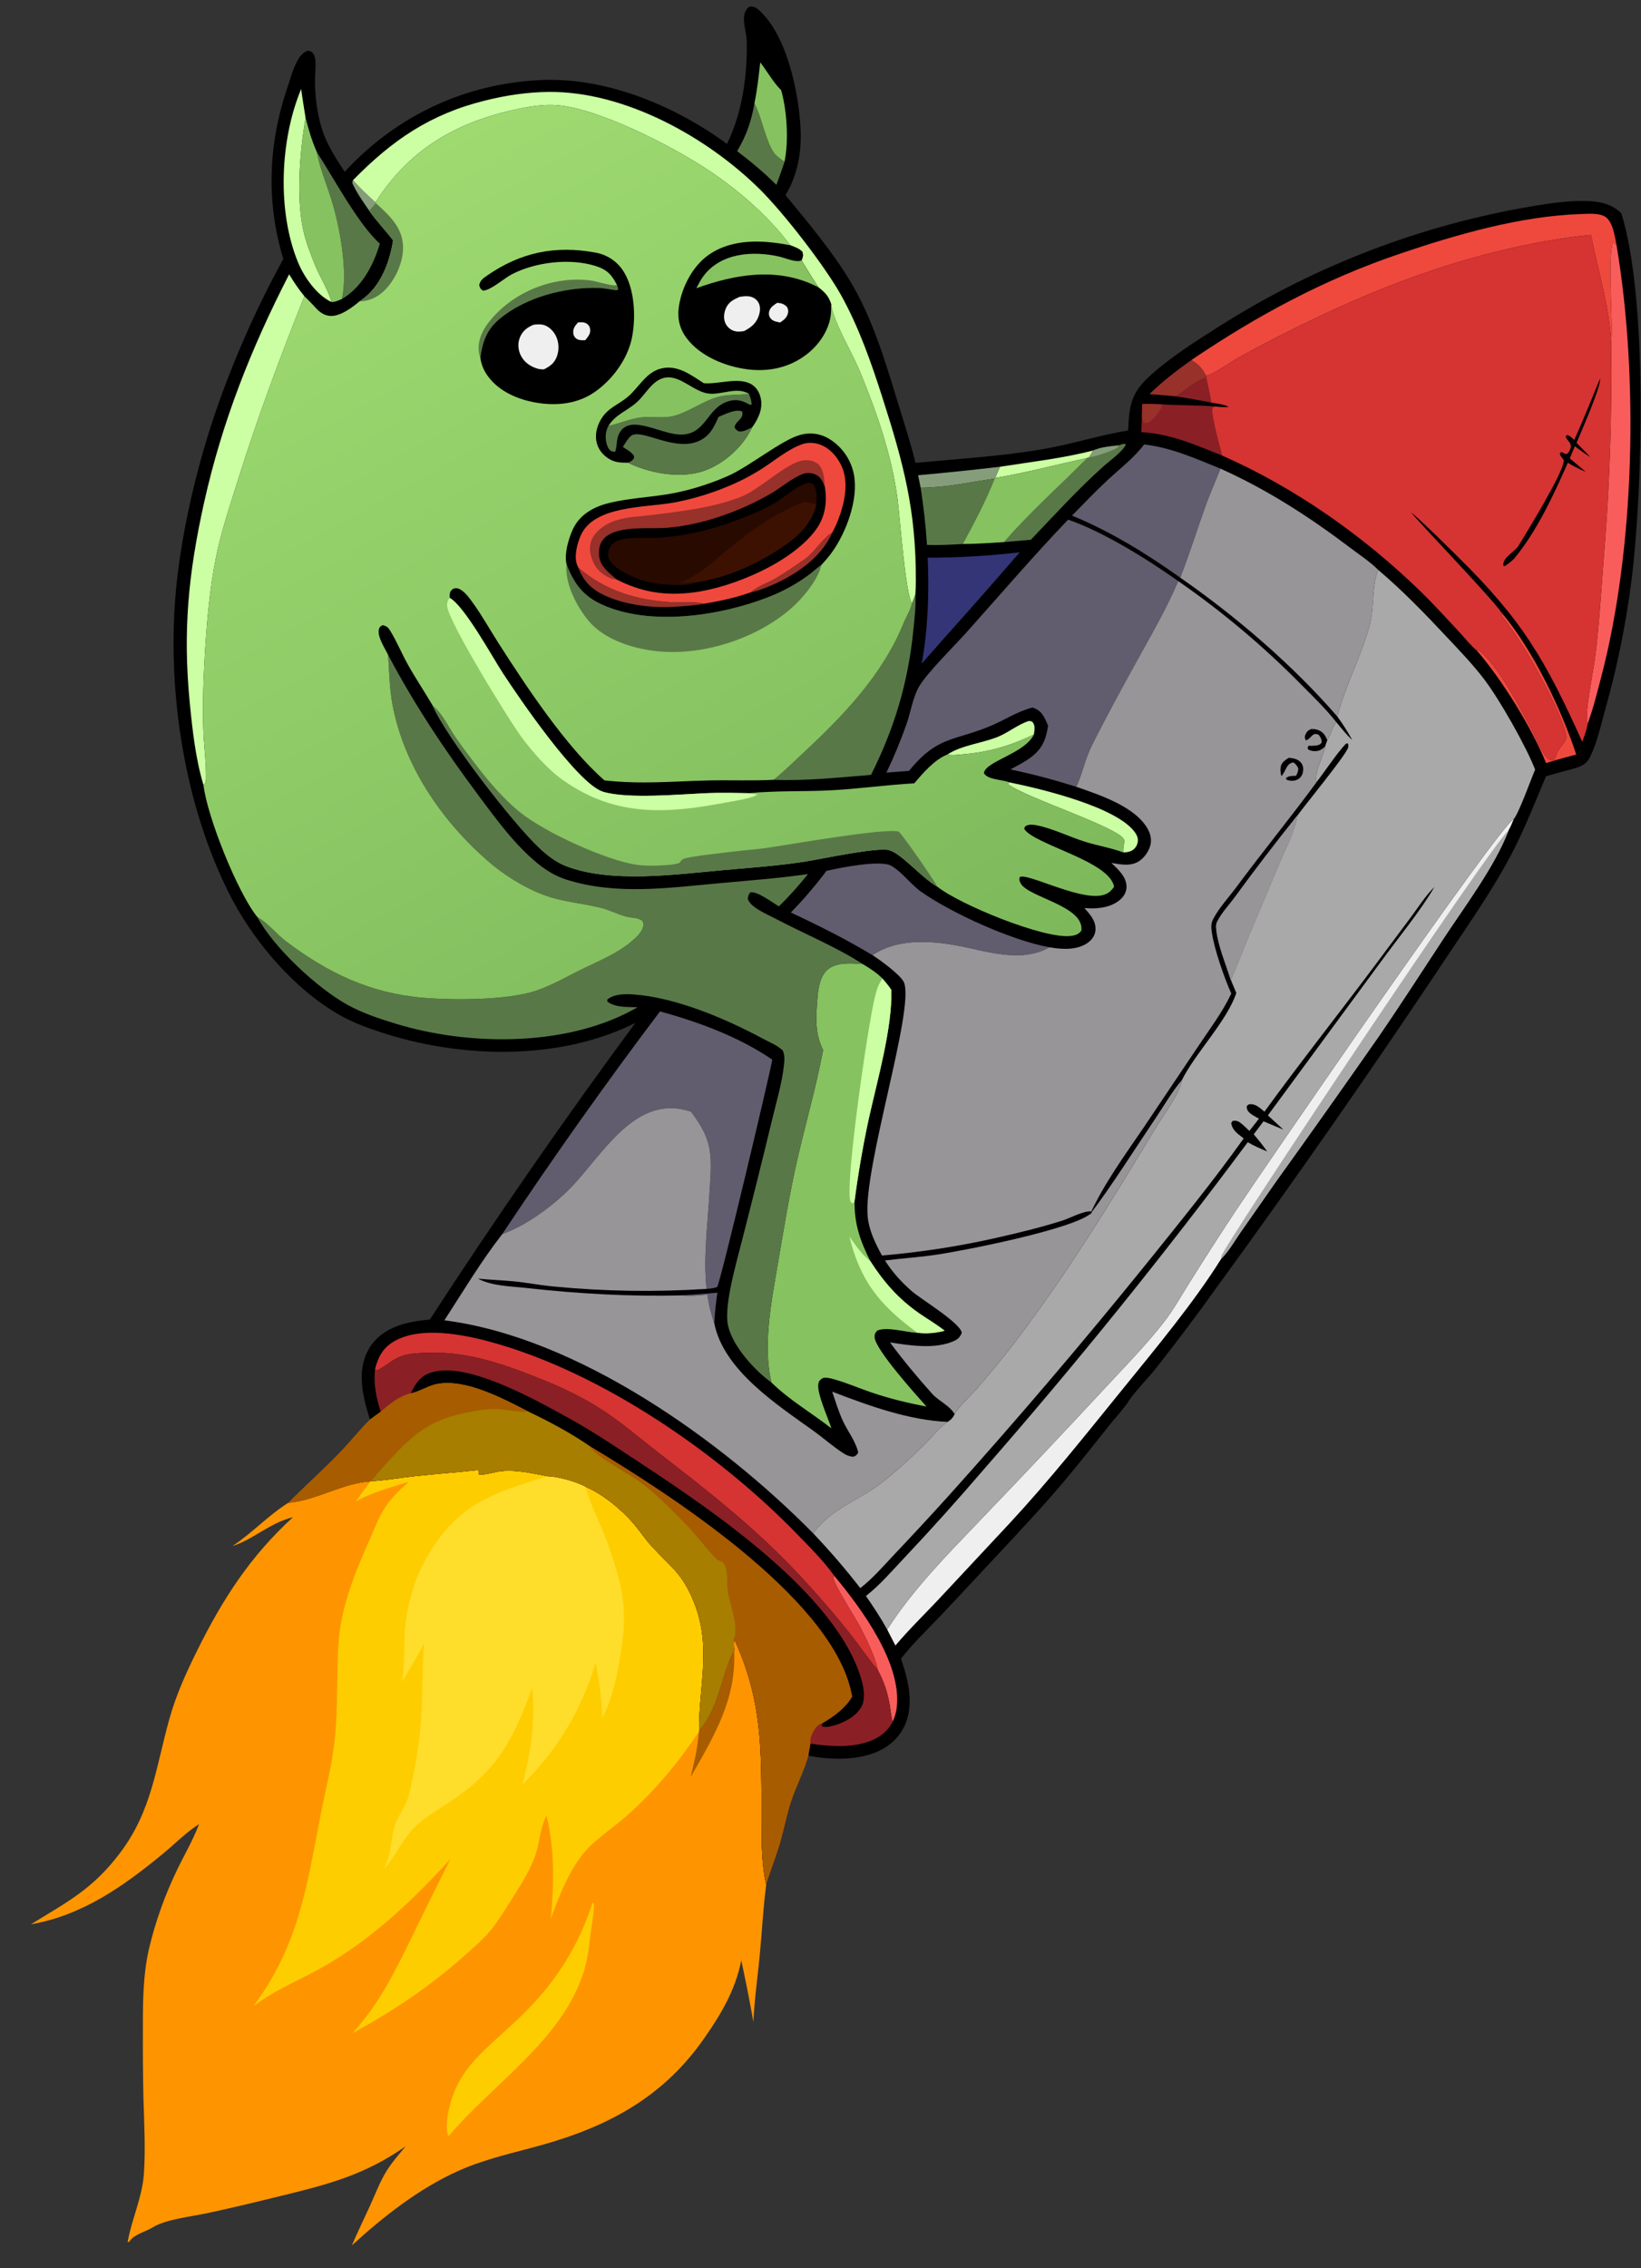 <svg width="317" height="438" viewBox="0 0 317 438" fill="none" xmlns="http://www.w3.org/2000/svg">
<rect x="0" y="0" width="317" height="438" fill="#333333" stroke="none"/>
<path d="M71.703 286.025C74.513 285.866 77.263 285.37 80.057 285.065C84.145 284.62 88.248 284.34 92.335 283.872C92.604 284.225 92.521 284.309 92.512 284.737C93.903 284.857 95.578 284.201 96.996 284.075C99.918 283.815 102.939 284.528 105.793 285.071L106.583 285.11C108.866 285.451 110.868 286.011 112.968 286.984L113.108 287.094C116.516 288.56 120.109 291.527 122.507 294.356C123.663 295.718 124.651 297.234 125.855 298.553C129.647 302.712 131.746 303.707 134.028 309.335C137.535 317.985 134.959 325.534 135.048 334.186C138.99 329.816 139.207 323.753 141.812 318.728C141.763 317.972 141.724 317.281 141.837 316.53C147.336 328.549 147.051 337.905 147.112 350.759C147.133 355.128 147.037 359.674 148.011 363.955C147.411 368.534 147.191 373.096 146.751 377.682C146.342 381.938 145.729 386.167 145.538 390.444C144.834 386.47 144.053 382.51 143.194 378.565C142.047 384.32 139.369 388.811 136.059 393.575C128.199 404.888 117.623 410.595 104.575 414.24C99.173 415.748 93.758 416.886 88.604 419.183C80.996 422.579 74.067 428.029 67.968 433.611C69.096 430.971 70.37 428.378 71.56 425.764C72.569 423.544 73.438 421.198 74.74 419.132C75.817 417.418 77.084 416.04 78.344 414.476C70.407 420.015 63.439 421.802 54.308 424.038C49.484 425.22 44.701 426.385 39.84 427.418C36.942 428.032 31.972 428.581 29.517 430.111C28.237 430.911 26.184 431.398 25.239 432.542C24.865 432.996 25.125 432.851 24.647 432.993C25.429 428.592 27.47 424.322 27.79 419.859C28.141 414.964 27.838 409.915 27.706 405.013C27.613 400.491 27.579 395.968 27.603 391.444C27.603 386.289 27.639 381.268 28.807 376.21C29.433 373.598 30.198 371.028 31.101 368.5C32.005 365.97 33.042 363.496 34.214 361.079C35.571 358.254 37.197 355.501 38.328 352.579L38.452 352.253C35.964 353.823 33.82 356.031 31.554 357.903C23.897 364.226 15.941 369.866 5.97 371.6C13.116 367.202 17.9 364.816 23.194 357.811C29.358 349.654 30.109 341.241 32.739 331.875C34.036 327.254 35.918 323.124 38.036 318.842C42.983 308.836 48.302 300.579 56.601 292.971C51.955 294.16 49.046 297.233 44.9 298.557C48.709 296.051 51.823 292.626 55.704 290.193C61.121 289.727 66.022 286.429 71.552 286.057L71.703 286.025Z" fill="#FE9500"/>
<path d="M135.048 334.186C138.99 329.816 139.206 323.753 141.812 318.729C142.301 328.112 137.906 335.304 133.411 343.182C134.099 340.27 134.805 337.438 134.99 334.441L135.048 334.186Z" fill="#A75C00"/>
<path d="M114.471 367.409L114.725 367.65C114.776 369.528 114.301 371.537 114.086 373.42C113.786 376.037 113.477 378.597 112.648 381.116C108.372 394.097 95.226 402.387 86.71 412.449L86.498 412.263C86.098 410.822 86.407 408.699 86.729 407.266C88.245 400.486 92.212 397.046 97.152 392.582C99.903 390.096 102.562 387.568 104.953 384.728C105.485 384.092 106.002 383.444 106.503 382.785C107.003 382.123 107.487 381.451 107.955 380.769C108.423 380.084 108.874 379.388 109.308 378.68C109.742 377.975 110.159 377.26 110.558 376.534C110.957 375.806 111.338 375.071 111.701 374.327C112.065 373.582 112.41 372.829 112.737 372.068C113.063 371.304 113.371 370.535 113.661 369.759C113.95 368.983 114.22 368.2 114.471 367.409Z" fill="#FECD00"/>
<path d="M71.703 286.025C74.513 285.867 77.263 285.37 80.056 285.065C84.145 284.62 88.248 284.34 92.335 283.872C92.604 284.226 92.521 284.309 92.512 284.737C93.903 284.857 95.578 284.201 96.996 284.075C99.918 283.815 102.939 284.528 105.793 285.071L106.583 285.11C108.866 285.451 110.868 286.011 112.968 286.984L113.108 287.094C116.516 288.56 120.109 291.527 122.507 294.356C123.662 295.718 124.651 297.234 125.855 298.553C129.647 302.712 131.746 303.707 134.028 309.335C137.535 317.985 134.959 325.534 135.048 334.186L134.99 334.441C130.998 340.405 126.411 345.931 121.008 350.695C118.284 353.097 114.704 355.34 112.483 358.175C109.762 361.648 107.895 366.374 106.409 370.492C107.043 363.873 107.154 357.076 105.568 350.59C105.534 350.664 105.499 350.737 105.465 350.811L105.302 351.183C104.384 353.24 104.258 355.367 103.65 357.507C102.835 360.38 100.832 363.656 99.227 366.156C97.788 368.396 96.371 370.836 94.662 372.883C93.276 374.544 91.558 376.004 89.946 377.449C83.065 383.611 76.155 388.183 68.09 392.645C73.569 386.56 76.514 380.276 80.06 373.023C82.34 368.33 84.656 363.656 87.007 358.998C79.841 366.843 72.089 374.221 62.837 379.575C58.181 382.269 53.298 384.119 48.963 387.407C57.775 375.52 59.256 364.222 61.975 350.265C62.948 345.272 64.256 340.386 64.728 335.301C65.276 329.39 65.029 323.513 65.369 317.614C65.789 310.316 68.665 303.507 71.575 296.925C72.437 294.977 73.217 292.874 74.395 291.092C75.658 289.181 77.247 287.661 78.956 286.153C75.421 287.23 71.966 288.168 68.704 289.94L71.552 286.058L71.703 286.025Z" fill="#FECD00"/>
<path d="M105.793 285.071L106.583 285.11C108.866 285.451 110.868 286.011 112.967 286.984L113.107 287.094C114.198 291.051 116.147 294.5 117.497 298.333C120.714 307.474 121.288 311.436 119.634 320.904C118.947 324.84 118.132 328.147 116.386 331.768C116.238 328.11 115.759 324.669 115.052 321.079C114.891 321.635 114.72 322.188 114.54 322.738C114.361 323.289 114.172 323.836 113.975 324.38C113.778 324.924 113.572 325.465 113.357 326.003C113.142 326.54 112.919 327.074 112.687 327.605C112.455 328.135 112.215 328.661 111.966 329.184C111.717 329.707 111.46 330.225 111.194 330.739C110.928 331.254 110.655 331.763 110.373 332.269C110.09 332.774 109.8 333.275 109.502 333.771C109.204 334.267 108.897 334.758 108.583 335.244C108.269 335.731 107.947 336.212 107.618 336.687C107.288 337.163 106.951 337.634 106.606 338.099C106.261 338.564 105.909 339.023 105.549 339.476C105.189 339.929 104.822 340.377 104.448 340.819C104.074 341.261 103.693 341.696 103.305 342.125C102.916 342.555 102.521 342.978 102.119 343.394C101.718 343.811 101.309 344.221 100.894 344.625C102.497 338.784 103.467 332.082 102.794 326.033C99.183 335.587 96.567 341.218 87.981 347.214C85.44 348.989 82.644 350.502 80.36 352.613C77.766 355.01 76.572 358.3 74.261 360.803C74.422 360.395 74.57 359.983 74.725 359.573C75.588 357.298 75.559 354.916 76.235 352.623C76.829 350.607 78.369 348.931 78.903 346.872C80.262 341.628 81.174 335.75 81.441 330.325C81.654 326.001 81.566 321.746 81.921 317.406C80.57 319.909 79.115 322.348 77.664 324.794C78.128 321.903 78.027 318.939 78.149 316.019C78.352 311.184 79.608 306.06 81.885 301.779C87.782 290.693 94.593 288.472 105.793 285.071Z" fill="#FEDD2B"/>
<path d="M140.434 27.79C143.378 21.841 144.382 14.58 144.253 7.972C144.224 6.505 143.541 4.458 143.744 3.101C143.86 2.324 144.146 1.708 144.807 1.263C145.564 1.231 145.946 1.377 146.523 1.88C152.058 6.705 154.382 18.169 154.663 25.188C154.838 29.533 154.032 33.92 151.741 37.675C156.136 43.038 160.784 48.525 164.351 54.489C168.638 61.661 171.072 70.012 173.507 77.95C174.669 81.739 175.926 85.534 176.845 89.39C185.063 88.603 193.509 88.113 201.639 86.704C207.128 85.754 212.418 84.025 217.918 83.129C218.162 78.359 218.414 75.979 222.081 72.636C225.963 69.099 230.571 66.154 235 63.356C236.119 62.639 237.245 61.937 238.38 61.249C239.516 60.56 240.66 59.886 241.811 59.225C242.963 58.564 244.123 57.917 245.29 57.285C246.458 56.653 247.633 56.035 248.816 55.431C249.998 54.827 251.188 54.238 252.385 53.663C253.582 53.088 254.786 52.528 255.996 51.982C257.207 51.437 258.424 50.907 259.648 50.391C260.871 49.875 262.101 49.374 263.337 48.888C264.573 48.403 265.814 47.932 267.061 47.477C268.309 47.021 269.561 46.581 270.819 46.156C272.077 45.731 273.341 45.321 274.609 44.926C275.875 44.533 277.148 44.154 278.427 43.791C279.703 43.427 280.985 43.08 282.271 42.748C283.557 42.416 284.846 42.1 286.137 41.799C287.431 41.499 288.728 41.214 290.029 40.945C291.33 40.676 292.634 40.423 293.94 40.186C298.153 39.452 302.639 38.641 306.92 38.831C309.264 38.934 311.503 39.49 313.207 41.202C318.334 57.546 317.339 94.93 315.153 112.148C314.614 116.374 313.919 120.574 313.069 124.748C312.216 128.922 311.21 133.059 310.052 137.158C309.222 140.117 308.492 143.537 307.105 146.285C306.487 147.515 305.482 147.982 304.195 148.364C302.357 148.912 300.471 149.32 298.643 149.91C296.441 155.133 294.373 160.466 291.702 165.471C287.612 173.14 282.374 180.342 277.604 187.615C263.827 208.224 249.642 228.549 235.048 248.588C231.272 253.87 227.374 259.061 223.354 264.159C221.963 265.923 218.637 269.352 217.716 271.062C216.827 272.153 215.967 273.319 215.005 274.343C211.331 278.963 207.681 283.632 203.81 288.089C199.019 293.606 193.954 298.9 188.971 304.245C186.368 307.052 183.75 309.844 181.115 312.622C178.707 315.129 176.188 317.549 174.049 320.299C175.488 324.547 176.732 329.441 174.536 333.683C173.194 336.276 170.767 337.96 168.017 338.795C164.293 339.925 159.955 339.773 156.168 339.048C155.32 342.062 153.884 344.783 152.885 347.724C151.968 350.425 151.476 353.275 150.669 356.011C149.879 358.689 148.801 361.284 148.012 363.956C147.038 359.674 147.133 355.128 147.113 350.759C147.051 337.905 147.337 328.55 141.838 316.53C141.725 317.281 141.764 317.973 141.812 318.729C139.207 323.753 138.991 329.816 135.049 334.186C134.959 325.535 137.536 317.985 134.028 309.335C131.747 303.708 129.647 302.713 125.855 298.554C124.652 297.234 123.663 295.719 122.507 294.356C120.11 291.528 116.516 288.56 113.108 287.095L112.968 286.984C110.869 286.011 108.867 285.451 106.584 285.111L105.793 285.071C102.94 284.529 99.918 283.815 96.997 284.075C95.579 284.201 93.903 284.858 92.512 284.737C92.521 284.31 92.604 284.226 92.335 283.872C88.249 284.341 84.145 284.62 80.057 285.066C77.263 285.37 74.513 285.867 71.703 286.025L71.553 286.058C66.022 286.429 61.121 289.727 55.704 290.194C58.947 286.963 62.363 283.893 65.551 280.61C67.588 278.512 69.394 276.197 71.469 274.141C70.117 269.823 68.829 264.928 71.151 260.672C72.606 258.004 75.203 256.442 78.061 255.646C79.659 255.2 81.381 254.957 83.033 254.81C95.7 235.328 108.931 216.236 122.727 197.536C107.939 204.935 88.814 204.405 73.38 199.279C70.731 198.4 68.098 197.418 65.662 196.041C56.672 190.957 48.698 181.452 44.166 172.366C35.702 155.397 32.375 134.149 33.873 115.335C34.771 104.067 37.73 91.218 41.319 80.5C43.103 75.232 45.115 70.052 47.354 64.96C49.594 59.869 52.052 54.886 54.73 50.01C51.408 39.11 51.819 27.932 55.432 17.172C56.029 15.393 56.567 13.331 57.466 11.697C57.919 10.873 58.548 10.091 59.46 9.785C59.988 9.867 60.166 9.897 60.507 10.367C60.806 10.778 60.891 11.283 60.927 11.777C61.022 13.097 60.852 14.441 60.852 15.764C60.852 18.652 61.26 21.723 62.064 24.499C62.989 27.693 64.776 30.418 66.579 33.174C76.61 22.313 89.875 16.085 104.664 15.452C117.163 14.917 130.46 20.457 140.434 27.79Z" fill="black"/>
<path d="M131.736 250.141C134.021 249.999 136.303 249.827 138.583 249.624C138.294 251.616 138.07 253.564 137.988 255.577C137.373 253.703 136.881 251.973 136.682 250.005C135.06 250.122 133.352 250.37 131.736 250.141Z" fill="#615D6E"/>
<path d="M68.189 34.789C69.514 36.299 71.041 37.744 72.541 39.082L72.611 39.231C72.19 39.718 71.779 40.236 71.332 40.698C70.266 39.149 69.088 37.501 68.27 35.813C68.029 35.316 68.003 35.281 68.189 34.789Z" fill="#859D7A"/>
<path d="M227.201 76.54C228.66 75.6 231.378 73.291 233.02 72.956C233.345 74.536 233.751 76.139 233.974 77.734C231.724 77.296 229.466 76.898 227.201 76.54Z" fill="#8A2025"/>
<path d="M193.178 90.135C199.285 89.167 205.174 88.533 211.192 86.984C210.923 87.433 210.666 87.895 210.367 88.326L210.073 88.42C204.166 89.713 198.195 91.293 192.241 92.301C192.529 91.571 192.864 90.855 193.178 90.135Z" fill="#CCFEA3"/>
<path d="M285.303 125.645L285.622 125.518C289.424 128.452 293.664 136.758 296.001 141.119C296.814 142.631 297.852 145.596 299.198 146.591C299.593 146.883 299.603 146.864 300.107 146.775C300.358 146.508 300.467 146.335 300.566 145.979C300.987 144.449 302.137 143.873 302.596 142.503C302.336 139.03 296.662 128.792 294.622 125.474C293.193 123.179 291.657 120.958 290.016 118.811L290.125 118.387C296.139 125.481 301.593 136.915 304.494 145.703C302.552 146.238 300.58 146.729 298.664 147.359C295.821 140.382 290.196 131.323 285.303 125.645Z" fill="#EF493D"/>
<path d="M183 145.702C185.785 143.902 189.521 143.553 192.613 142.347C194.755 141.511 196.581 139.911 198.748 139.223C199.036 139.267 199.278 139.223 199.478 139.462C200.034 140.123 199.834 141.073 199.717 141.85C195.296 143.976 191.078 145.225 186.185 145.647C185.187 145.733 183.979 145.935 183 145.702Z" fill="#CCFEA3"/>
<path d="M222.055 76.095C224.595 73.626 227.273 71.564 230.153 69.523C231.548 70.373 232.236 71.098 232.99 72.544L233.019 72.956C231.377 73.291 228.66 75.6 227.201 76.54L222.055 76.095Z" fill="#97312A"/>
<path d="M177.35 91.772C182.634 91.299 187.91 90.753 193.179 90.135C192.864 90.855 192.53 91.571 192.241 92.301L192.141 92.418C187.314 93.12 182.762 94.165 177.851 94.195L177.35 91.772Z" fill="#859D7A"/>
<path d="M169.614 322.55C168.977 319.763 167.561 316.929 166.276 314.39C165.41 312.68 160.868 305.667 160.93 304.521L161.054 304.518L161.106 304.23C166.372 310.575 174.192 321.107 173.234 329.671C173.121 330.679 172.855 331.557 172.447 332.481C172.145 331.492 172.065 330.387 171.894 329.366C171.465 326.823 170.801 324.843 169.614 322.55Z" fill="#F85D5C"/>
<path d="M145.738 19.94C147.183 22.738 147.903 27.261 149.507 29.496C149.974 30.146 150.877 30.8 151.551 31.237C151.07 32.739 150.514 34.22 149.984 35.706C147.605 33.328 145.07 31.217 142.397 29.183C144.161 26.274 145.186 23.286 145.738 19.94Z" fill="#597848"/>
<path d="M217.028 164.626C216.845 163.706 217.22 163.131 217.157 162.281C216.988 160.038 197.712 153.942 194.649 151.367L195.023 151.086C200.921 152.289 215.955 155.828 219.337 160.864C219.684 161.382 219.894 161.972 219.785 162.604C219.657 163.346 219.233 163.96 218.557 164.3C218.09 164.535 217.54 164.58 217.028 164.626Z" fill="#CCFEA3"/>
<path d="M146.86 12.047C148.164 13.713 149.415 15.975 150.903 17.416C152.034 21.423 152.384 27.171 151.551 31.237C150.877 30.8 149.974 30.146 149.507 29.496C147.903 27.261 147.183 22.738 145.738 19.939C146.282 17.338 146.56 14.685 146.86 12.047Z" fill="#86C260"/>
<path d="M216.135 86.004C216.626 85.821 216.953 85.64 217.481 85.767C217.24 86.914 214.173 89.143 213.235 89.983C208.283 94.413 203.72 99.428 199.13 104.235L193.973 104.679C198.921 98.948 204.738 93.8 210.074 88.42L210.367 88.326C210.666 87.895 210.923 87.433 211.193 86.984C212.669 86.333 214.541 86.176 216.135 86.004Z" fill="#597848"/>
<path d="M211.192 86.984C212.668 86.333 214.541 86.176 216.135 86.004C215.896 86.598 215.504 86.653 214.927 86.9C213.506 87.509 211.891 88.054 210.367 88.326C210.665 87.895 210.923 87.433 211.192 86.984Z" fill="#859D7A"/>
<path d="M220.633 78.028C221.879 77.977 223.119 78.036 224.364 78.085C227.831 78.3 231.336 78.231 234.79 78.486L234.208 78.719C233.9 80.34 235.639 86.123 236.078 87.968C230.956 85.934 226.051 83.733 220.471 83.454L220.59 80.531L220.633 78.028Z" fill="#8A2025"/>
<path d="M220.633 78.028C221.879 77.977 223.119 78.036 224.364 78.085L224.467 78.581C223.691 79.731 222.97 80.965 221.724 81.652L221.092 81.69C220.639 81.265 220.71 81.118 220.59 80.531L220.633 78.028Z" fill="#97312A"/>
<path d="M61.208 29.366C64.389 34.261 69.245 43.377 73.376 47.044C72.173 51.174 69.91 55.487 66.057 57.737C67.22 52.405 65.68 43.985 64.088 38.763C63.16 35.719 61.882 32.764 61.259 29.633L61.208 29.366Z" fill="#597848"/>
<path d="M63.999 58.314C61.154 56.943 58.761 53.543 57.583 50.693C53.507 40.832 54.075 26.98 58.18 17.182C58.416 19.04 58.743 20.894 59.026 22.746C57.938 29.208 57.213 37.871 58.552 44.258C59.069 46.724 60.019 49.106 60.963 51.436C61.575 52.944 63.896 57.006 63.999 58.314Z" fill="#CCFEA3"/>
<path d="M177.851 94.195C182.762 94.165 187.314 93.12 192.141 92.418C190.361 96.858 188.25 100.862 185.972 105.05C183.662 105.191 181.388 105.308 179.071 105.229C178.828 101.533 178.421 97.855 177.851 94.195Z" fill="#597848"/>
<path d="M63.998 58.314C63.895 57.006 61.574 52.944 60.962 51.437C60.018 49.106 59.068 46.724 58.551 44.258C57.212 37.871 57.938 29.208 59.025 22.746C59.617 25.02 60.245 27.218 61.207 29.366L61.258 29.633C61.881 32.764 63.159 35.719 64.087 38.763C65.68 43.985 67.22 52.405 66.056 57.737C65.403 57.997 64.713 58.376 63.998 58.314Z" fill="#86C260"/>
<path d="M192.241 92.301C198.194 91.293 204.166 89.713 210.073 88.42C204.738 93.8 198.92 98.948 193.972 104.679C191.307 104.846 188.643 105.046 185.972 105.05C188.25 100.862 190.361 96.858 192.141 92.418L192.241 92.301Z" fill="#86C260"/>
<path d="M179.198 107.693C185.153 107.694 191.087 107.345 197.001 106.647C193.571 110.608 190.119 114.549 186.644 118.47C183.762 121.679 180.898 124.904 178.054 128.145C179.253 121.514 179.524 114.423 179.198 107.693Z" fill="#333577"/>
<path d="M311.23 66.355C311.702 61.907 310.419 50.001 311.617 46.559C311.728 46.874 311.64 46.706 311.982 47.066C312.081 47.168 312.18 47.268 312.279 47.37C316.554 72.783 315.838 105.941 309.283 130.864C308.506 133.817 307.76 136.874 306.703 139.74C305.953 138.511 307.843 129.22 308.101 127.192C308.883 121.111 309.258 114.935 309.722 108.822C310.922 94.691 311.425 80.535 311.23 66.355Z" fill="#F85D5C"/>
<path d="M176.166 116.51L176.824 114.769C176.961 117.114 176.648 119.543 176.414 121.877C175.415 131.837 172.748 140.731 168.258 149.638C162.136 150.126 155.609 150.836 149.471 150.587C151.535 148.907 153.453 147.014 155.399 145.199C163.15 137.97 170.564 130.189 174.606 120.216C175.089 119.026 175.921 117.762 176.166 116.51Z" fill="#597848"/>
<path d="M221.022 85.826C226.201 86.418 230.979 88.555 235.765 90.497C234.847 92.838 233.808 95.148 232.955 97.51C231.266 102.185 229.811 106.915 227.994 111.549C221.575 106.966 214.399 102.553 207.086 99.57C209.34 97.268 211.578 94.92 213.938 92.728C216.332 90.503 219.041 88.438 221.022 85.826Z" fill="#615D6E"/>
<path d="M159.658 168.17C162.134 167.603 170.084 165.983 172.177 167.193C174.303 168.421 175.96 170.828 178.025 172.266C184.07 176.477 195.622 181.663 202.741 182.927C197.114 186.085 190.517 183.615 184.687 182.556C179.46 181.606 173.134 181.282 168.555 184.457C163.484 181.393 158.132 178.723 152.767 176.212C155.259 173.663 157.51 171.017 159.658 168.17Z" fill="#615D6E"/>
<path d="M39.314 151.625C37.801 146.638 37.185 141.085 36.674 135.913C35.295 121.942 36.369 110.838 39.394 97.185C42.862 81.528 48.528 67.215 55.859 52.968C56.76 54.477 57.682 55.847 58.804 57.203C54.108 68.978 49.729 80.712 45.934 92.81C44.417 97.646 42.765 102.544 41.754 107.511C40.474 113.792 39.913 120.467 39.547 126.86C39.272 131.654 39.111 136.518 39.298 141.318C39.416 144.33 39.877 147.47 39.789 150.47C39.771 151.113 39.727 151.165 39.314 151.625Z" fill="#CCFEA3"/>
<path d="M230.152 69.523C242.82 60.941 255.812 53.945 270.324 49.028C281.304 45.307 293.645 41.727 305.306 41.34C306.678 41.295 308.744 41.094 309.972 41.785C311.586 42.692 311.951 45.73 312.278 47.37C312.179 47.269 312.08 47.168 311.981 47.066C311.639 46.706 311.727 46.874 311.616 46.559C310.419 50.001 311.701 61.907 311.229 66.355C310.922 59.148 308.695 52.354 307.335 45.338C288.989 47.315 271.618 53.161 254.991 61.023C249.675 63.537 244.368 66.224 239.229 69.078C237.849 69.845 234.294 72.379 232.99 72.545C232.235 71.098 231.547 70.373 230.152 69.523Z" fill="#EF493D"/>
<path d="M72.448 264.359C73.032 262.102 73.924 260.353 75.997 259.103C81.15 255.993 89.571 257.705 94.978 259.192C116.145 265.01 138.826 280.623 153.981 296.248C156.434 298.777 159.043 301.363 161.106 304.229L161.054 304.518L160.93 304.521C160.868 305.667 165.41 312.68 166.276 314.39C167.561 316.929 168.978 319.763 169.614 322.549C167.749 320.389 166.146 317.97 164.381 315.721C161.414 311.941 158.17 308.224 154.912 304.69C146.386 295.44 137.039 288.138 127.149 280.496C123.539 277.707 120.009 274.629 116.173 272.166C112.836 270.024 109.097 268.173 105.422 266.685C97.915 263.644 90.609 260.903 82.418 261.242C80.805 261.308 79.185 261.342 77.637 261.86C75.747 262.492 74.501 263.926 72.777 264.657L72.448 264.359Z" fill="#D53433"/>
<path d="M68.189 34.789C75.809 27.044 83.064 22.048 93.74 19.406C97.775 18.407 101.829 17.791 105.994 17.751C120.676 17.611 136.63 26.47 146.836 36.614C151.484 41.233 159.379 51.427 162.487 57.02C165.896 63.158 168.255 69.892 170.393 76.555C174.525 89.439 176.972 98.462 176.92 112.168C176.922 113.036 176.89 113.903 176.824 114.769L176.167 116.51C174.904 114.748 173.813 99.658 173.39 96.439C172.265 87.899 169.311 79.441 166.01 71.509C164.581 68.076 160.876 61.938 160.55 58.683C160 57.107 159.341 56.456 158.049 55.45C156.95 53.753 155.881 52.038 154.84 50.305C155.089 49.593 155.203 49.426 155.029 48.67C154.42 47.965 153.495 47.704 152.652 47.357C148.206 41.436 142.029 36.169 135.828 32.203C129.006 27.84 115.758 21.079 107.814 20.33C104.986 20.063 101.936 20.622 99.186 21.236C87.767 23.789 78.947 29.023 72.541 39.082C71.042 37.744 69.514 36.299 68.189 34.789Z" fill="#CCFEA3"/>
<path d="M171.384 314.673C176.456 306.767 183.032 300.189 189.487 293.418C197.442 285.133 205.33 276.785 213.15 268.372C217.032 264.168 221.175 259.978 224.707 255.478C226.634 253.023 228.213 250.173 229.875 247.531C232.664 243.084 235.502 238.669 238.389 234.286C244.711 224.772 289.498 159.617 292.431 158.152C292.113 158.902 291.81 159.658 291.409 160.369C288.763 167.318 282.993 174.946 278.852 181.243C274.655 187.624 270.53 194.047 266.2 200.341C259.682 209.681 253.098 218.976 246.45 228.225L239.692 237.898C238.54 239.555 237.347 241.657 235.919 243.061C230.75 251.385 223.05 260.633 216.795 268.34C209.7 277.083 202.737 285.85 195.075 294.112L181.12 309.054C178.389 311.95 175.538 314.718 172.97 317.765L171.384 314.673Z" fill="#EFEFEF"/>
<path d="M235.92 243.06C235.914 242.92 235.892 242.779 235.903 242.639C236.019 241.162 287.812 163.408 291.409 160.369C288.763 167.318 282.993 174.946 278.852 181.243C274.656 187.624 270.53 194.047 266.2 200.341C259.682 209.681 253.099 218.976 246.451 228.225L239.693 237.898C238.54 239.555 237.348 241.657 235.92 243.06Z" fill="#AAA9A9"/>
<path d="M127.497 195.305C135.02 197.383 142.708 200.204 149.185 204.626C148.707 207.513 139.167 247.643 138.549 248.511C137.851 248.786 137.235 248.841 136.49 248.895C135.847 242.904 136.708 236.453 137.044 230.451C137.222 227.265 137.664 223.732 136.765 220.621C136.114 218.37 134.867 216.562 133.508 214.688C122.747 210.965 116.387 223.117 110.103 229.5C106.725 232.931 101.603 236.68 97.027 238.312C106.753 223.671 116.909 209.336 127.497 195.305Z" fill="#615D6E"/>
<path d="M235.765 90.497C244.79 94.545 252.985 99.839 260.857 105.805C262.602 107.127 264.699 108.5 266.237 110.054C265.035 112.755 265.456 117.486 264.637 120.57C263.039 126.588 259.83 132.498 258.344 138.37C249.714 128.417 238.811 119.064 227.994 111.549C229.811 106.915 231.266 102.185 232.955 97.509C233.808 95.148 234.848 92.838 235.765 90.497Z" fill="#979597"/>
<path d="M158.997 202.766C157.31 199.376 157.635 196.075 157.942 192.419C158.091 190.635 158.489 188.307 159.985 187.134C161.749 185.75 164.576 186.003 166.678 186.176C168.034 186.999 169.38 187.841 170.492 188.987C171.073 189.694 171.691 190.389 172.185 191.161C172.415 198.489 169.401 208.898 167.788 216.223C166.671 221.441 165.767 226.695 165.077 231.986C165.038 236.394 166.143 239.55 168.087 243.479C170.696 247.546 173.529 250.8 177.532 253.59C179.168 254.73 180.942 255.738 182.494 256.985C180.659 257.429 179.107 257.599 177.212 257.369L176.935 257.355C174.908 257.24 171.272 256.153 169.455 256.949C169.061 257.434 168.939 257.549 168.953 258.21C169.003 260.528 176.964 269.363 178.976 271.614C175.344 270.93 171.772 270.067 168.271 268.869C165.862 268.045 163.473 266.993 161.02 266.324C160.309 266.131 159.679 265.954 158.943 266.112C158.414 266.492 158.223 266.557 158.09 267.233C157.743 268.996 160.013 273.901 160.606 275.829C156.79 272.85 152.502 270.377 149.03 266.978C147.287 259.913 149.051 251.083 150.265 244.001C151.407 237.338 152.475 230.678 153.979 224.082C155.602 216.963 157.657 209.947 158.997 202.766Z" fill="#86C260"/>
<path d="M164.082 238.776C165.247 240.395 166.451 242.298 168.088 243.479C170.697 247.546 173.53 250.8 177.533 253.59C179.168 254.73 180.943 255.738 182.495 256.984C180.659 257.429 179.108 257.599 177.213 257.368C169.944 252.025 166.194 247.432 164.082 238.776Z" fill="#CCFEA3"/>
<path d="M165.077 231.986L164.836 232.355L164.449 232.242C164.334 232.051 164.273 231.975 164.221 231.731C163.352 227.576 167.664 198.024 168.969 192.684C169.29 191.368 169.616 190.051 170.492 188.987C171.074 189.694 171.691 190.389 172.185 191.161C172.415 198.489 169.401 208.898 167.788 216.223C166.671 221.441 165.768 226.695 165.077 231.986Z" fill="#CCFEA3"/>
<path d="M206.332 100.346C213.128 102.688 221.703 108.03 227.605 112.216C225.407 117.384 222.58 122.287 219.861 127.195C216.785 132.749 213.707 138.377 210.871 144.057C209.614 146.574 209.098 149.408 207.916 151.938C203.696 150.613 199.515 149.488 195.182 148.587C196.497 147.873 197.931 147.149 199.13 146.255C201.349 144.603 202.067 142.767 202.462 140.142C202.28 139.707 202.096 139.269 201.885 138.847C201.292 137.666 200.721 137.064 199.472 136.63C196.551 137.35 194.033 139.08 191.277 140.216C184.025 143.207 181.175 142.075 175.58 148.868L171.233 149.193C172.708 146.122 174.011 142.979 175.141 139.764C175.926 137.497 176.372 134.512 177.599 132.48C179.207 129.819 184.352 124.736 186.664 122.158C193.209 114.859 199.544 107.427 206.332 100.346Z" fill="#615D6E"/>
<path d="M74.97 126.461C80.097 136.161 86.005 144.996 92.553 153.771C95.942 158.313 99.418 163.092 103.827 166.716C105.491 168.084 107.371 169.217 109.432 169.867C119.135 172.929 129.315 171.424 139.191 170.534C144.833 170.025 150.468 169.587 156.081 168.796C154.323 170.988 152.482 173.062 150.467 175.024C149.204 174.305 146.294 172.048 144.943 172.325C144.562 172.844 144.538 172.964 144.463 173.609C144.977 175.265 148.342 176.628 149.853 177.425C155.42 180.365 161.374 182.763 166.678 186.176C164.576 186.003 161.749 185.75 159.985 187.134C158.489 188.307 158.092 190.635 157.942 192.419C157.635 196.075 157.31 199.376 158.997 202.766C157.657 209.947 155.603 216.963 153.979 224.082C152.475 230.678 151.407 237.338 150.265 244.001C149.051 251.083 147.287 259.913 149.031 266.978C145.805 264.685 141.477 259.917 140.623 255.92C139.809 252.11 142.307 243.679 143.305 239.674C145.305 231.918 147.242 224.147 149.118 216.361C149.951 212.853 151.079 209.17 151.45 205.595C151.551 204.617 151.594 203.785 151.22 202.865C150.142 201.835 148.521 201.193 147.206 200.489C140.069 196.669 130.564 192.633 122.453 192.042C120.782 191.92 118.623 191.907 117.286 193.052L117.346 193.432C118.96 194.624 121.225 194.427 123.139 194.502C122.76 194.74 122.366 194.951 121.972 195.162C108.91 202.139 90.469 201.965 76.494 197.702C73.284 196.723 70.02 195.644 67.078 194.013C61.248 190.782 52.822 182.942 49.711 177.091C51.724 178.193 53.409 180.397 55.279 181.805C63.367 187.897 71.519 191.823 81.746 192.676C87.702 193.172 98.175 193.181 103.736 191.255C106.9 190.16 109.812 188.42 112.819 186.968C115.966 185.449 119.375 184.05 122.045 181.754C123.103 180.846 124.21 179.879 124.329 178.418C124.19 178.067 124.195 177.836 123.843 177.643C122.993 177.178 121.726 177.228 120.773 176.948C119.19 176.484 117.711 175.717 116.104 175.312C112.388 174.376 108.569 174.167 104.947 172.781C101.034 171.284 97.243 168.888 94.098 166.132C85.236 158.37 78.047 147.838 75.828 136.106C75.236 132.973 75.181 129.643 74.97 126.461Z" fill="#597848"/>
<path d="M97.026 238.312C101.602 236.68 106.725 232.931 110.103 229.5C116.386 223.117 122.746 210.965 133.507 214.688C134.867 216.562 136.113 218.37 136.764 220.62C137.664 223.732 137.222 227.265 137.043 230.451C136.707 236.453 135.846 242.904 136.489 248.895C131.573 249.213 126.651 249.334 121.725 249.257C116.799 249.181 111.883 248.907 106.979 248.437C104.324 248.195 101.711 247.666 99.067 247.418C96.822 247.207 94.568 247.137 92.323 246.914C95.022 248.356 98.656 248.383 101.652 248.715C111.685 249.827 121.632 250.413 131.736 250.14C133.352 250.37 135.059 250.122 136.682 250.005C136.881 251.973 137.373 253.703 137.988 255.577C139.828 264.645 150.105 271.246 157.133 276.302C159.122 277.733 161.014 279.437 163.082 280.737C163.634 281.083 164.12 281.225 164.758 281.322C165.392 281.117 165.399 281.065 165.789 280.517C165.35 278.414 163.745 276.375 162.843 274.433C161.999 272.612 161.401 270.639 160.757 268.738C167.759 271.425 175.486 274.251 183.055 274.577C181.556 275.55 180.246 277.311 178.968 278.581C176.852 280.685 174.665 282.754 172.379 284.673C171.071 285.771 169.708 286.881 168.258 287.789C164.192 290.334 159.991 292.071 157.096 296.104C139.304 278.07 111.522 258.221 85.843 254.965C89.447 249.402 92.949 243.534 97.026 238.312Z" fill="#979597"/>
<path d="M72.448 264.359L72.777 264.657C74.501 263.926 75.747 262.492 77.637 261.86C79.185 261.342 80.805 261.309 82.418 261.242C90.608 260.903 97.915 263.644 105.422 266.685C109.097 268.173 112.836 270.024 116.173 272.166C120.009 274.629 123.539 277.707 127.148 280.496C137.038 288.138 146.385 295.44 154.912 304.69C158.169 308.224 161.414 311.941 164.381 315.721C166.146 317.97 167.749 320.389 169.614 322.55C170.801 324.843 171.465 326.823 171.894 329.366C172.065 330.387 172.145 331.492 172.447 332.481C171.331 334.566 169.576 335.786 167.336 336.467C163.848 337.527 160.11 337.225 156.559 336.706C156.428 337.477 156.242 338.271 156.168 339.048C155.319 342.062 153.883 344.783 152.885 347.724C151.968 350.425 151.476 353.274 150.669 356.011C149.879 358.689 148.8 361.283 148.011 363.955C147.037 359.674 147.133 355.128 147.112 350.759C147.051 337.905 147.336 328.549 141.837 316.53C141.724 317.281 141.763 317.972 141.812 318.729C139.207 323.753 138.99 329.816 135.048 334.186C134.959 325.534 137.535 317.985 134.028 309.335C131.746 303.707 129.647 302.712 125.855 298.553C124.651 297.234 123.663 295.718 122.507 294.356C120.109 291.527 116.516 288.56 113.108 287.094L112.968 286.984C110.868 286.011 108.866 285.451 106.583 285.11L105.793 285.071C102.939 284.528 99.918 283.815 96.996 284.075C95.578 284.201 93.903 284.857 92.512 284.737C92.521 284.309 92.604 284.226 92.335 283.872C88.248 284.34 84.145 284.62 80.056 285.065C77.263 285.37 74.513 285.867 71.703 286.025L71.552 286.058C66.022 286.429 61.121 289.727 55.704 290.193C58.947 286.962 62.362 283.893 65.551 280.61C67.588 278.512 69.393 276.197 71.468 274.14L73.551 272.626C72.664 269.93 72.132 267.2 72.448 264.359Z" fill="#8A2025"/>
<path d="M79.339 269.079C80.292 267.143 81.137 265.74 83.324 265.035C90.21 262.813 103.509 270.365 109.619 273.709C114.702 276.491 119.626 279.84 124.464 283.031C138.127 292.043 161.772 308.14 166.41 324.349C166.869 325.951 167.246 328.142 166.362 329.667C165.25 331.587 162.77 332.809 160.692 333.318C160.037 333.479 159.533 333.55 158.872 333.423L158.723 333.189L158.999 332.675C161.138 331.46 163.388 329.751 164.627 327.617C164.524 327.1 164.408 326.586 164.279 326.074C159.736 308.098 129.479 288.613 113.879 279.237C110.118 276.658 106.188 274.568 102.081 272.609C97.274 270.119 89.973 266.219 84.462 267.255C82.784 267.57 81.306 268.595 79.663 269.003C79.555 269.029 79.447 269.054 79.339 269.079Z" fill="black"/>
<path d="M113.879 279.237C129.479 288.612 159.735 308.097 164.279 326.074C164.407 326.585 164.523 327.099 164.627 327.616C163.388 329.75 161.138 331.46 158.998 332.675C158.052 332.97 157.48 333.647 157.039 334.514C156.696 335.188 156.439 335.947 156.559 336.705C156.428 337.476 156.242 338.271 156.168 339.048C155.319 342.062 153.883 344.783 152.885 347.724C151.968 350.424 151.475 353.274 150.668 356.011C149.878 358.689 148.8 361.283 148.011 363.955C147.037 359.674 147.133 355.128 147.112 350.759C147.051 337.905 147.336 328.549 141.837 316.53C142.725 313.879 141.132 310.154 140.664 307.539C140.366 305.873 140.764 303.542 139.951 302.039C139.705 301.584 139.367 301.494 138.885 301.348C138.208 301.144 134.144 295.999 133.265 295.102C130.177 291.954 127.039 288.603 123.456 286.012C121.096 284.306 115.184 281.29 113.879 279.237Z" fill="#A75C00"/>
<path d="M79.338 269.079C79.446 269.053 79.555 269.029 79.663 269.002C81.306 268.595 82.784 267.57 84.462 267.255C89.972 266.219 97.274 270.118 102.081 272.609C106.187 274.567 110.118 276.657 113.879 279.237C115.184 281.29 121.096 284.306 123.456 286.012C127.039 288.603 130.177 291.954 133.265 295.102C134.144 295.999 138.208 301.144 138.885 301.348C139.368 301.494 139.705 301.584 139.951 302.039C140.764 303.542 140.366 305.873 140.665 307.539C141.133 310.154 142.725 313.879 141.837 316.53C141.724 317.281 141.763 317.972 141.812 318.728C139.207 323.753 138.99 329.815 135.048 334.186C134.959 325.534 137.535 317.985 134.028 309.335C131.746 303.707 129.647 302.712 125.855 298.553C124.651 297.234 123.663 295.718 122.507 294.356C120.109 291.527 116.516 288.56 113.108 287.094L112.968 286.984C110.868 286.011 108.866 285.451 106.583 285.11L105.793 285.071C102.939 284.528 99.918 283.815 96.996 284.075C95.578 284.201 93.903 284.857 92.512 284.737C92.521 284.309 92.604 284.225 92.335 283.871C88.248 284.34 84.145 284.62 80.056 285.065C77.263 285.37 74.513 285.866 71.703 286.025L71.552 286.057C66.022 286.429 61.121 289.727 55.703 290.193C58.947 286.962 62.362 283.893 65.551 280.609C67.588 278.512 69.393 276.197 71.468 274.14L73.55 272.626C75.326 271.093 77.017 269.688 79.338 269.079Z" fill="#A77E00"/>
<path d="M79.338 269.079C79.446 269.053 79.555 269.029 79.663 269.002C81.306 268.595 82.784 267.57 84.462 267.255C89.972 266.219 97.274 270.118 102.081 272.609C102 272.615 101.92 272.622 101.84 272.627C99.681 272.746 97.588 272.063 95.443 272.079C93.48 272.093 91.479 272.485 89.568 272.898C82.294 274.472 79.278 277.558 74.385 282.881C73.453 283.896 72.559 284.944 71.703 286.025L71.552 286.057C66.022 286.429 61.121 289.727 55.703 290.193C58.947 286.962 62.362 283.893 65.551 280.609C67.588 278.512 69.393 276.197 71.468 274.14L73.55 272.626C75.326 271.093 77.017 269.688 79.338 269.079Z" fill="#A75C00"/>
<path d="M232.991 72.544C234.295 72.379 237.85 69.845 239.23 69.078C244.369 66.224 249.675 63.537 254.992 61.023C271.619 53.161 288.99 47.315 307.336 45.338C308.695 52.354 310.923 59.147 311.23 66.355C311.425 80.535 310.922 94.691 309.722 108.822C309.258 114.935 308.883 121.111 308.101 127.192C307.843 129.22 305.953 138.511 306.703 139.74C306.515 140.965 306.072 142.09 305.655 143.25C298.522 127.444 294.142 119.836 281.64 107.534C278.698 104.639 275.765 101.697 272.661 98.975C272.751 99.524 288.005 115.256 290.126 118.387L290.016 118.811C291.658 120.958 293.194 123.179 294.623 125.474C296.662 128.792 302.337 139.03 302.597 142.502C302.138 143.873 300.988 144.449 300.567 145.979C300.468 146.335 300.359 146.508 300.108 146.775C299.604 146.864 299.594 146.883 299.199 146.591C297.853 145.596 296.815 142.631 296.002 141.119C293.665 136.758 289.424 128.452 285.622 125.518L285.304 125.645C284.145 124.711 283.087 123.329 282.065 122.231C279.545 119.534 277.067 116.782 274.422 114.211C263.397 103.494 250.169 94.176 236.078 87.968C235.639 86.123 233.901 80.34 234.208 78.719L234.79 78.486C235.678 78.594 236.469 78.695 237.358 78.564C236.373 78.058 235.062 77.944 233.975 77.734C233.751 76.139 233.345 74.536 233.02 72.956L232.991 72.544Z" fill="#D53433"/>
<path d="M309.084 73.123C309.35 74.556 305.343 83.569 304.55 85.515C305.456 86.436 306.356 87.361 307.25 88.292C306.193 87.652 305.209 86.909 304.214 86.18L303.247 88.512L306.327 91.122C305.116 90.602 303.992 90.048 302.864 89.363C300.102 95.623 296.855 102.644 292.452 107.931C291.885 108.464 291.324 108.906 290.673 109.33L290.393 109.21C290.282 107.548 292.6 106.634 293.397 105.303C295.016 102.604 301.763 91.698 302.083 89.059C302.14 88.592 301.378 88.238 301.325 87.571L301.607 87.256C302.011 87.51 302.227 87.659 302.715 87.656C303.178 87.217 303.273 86.903 303.462 86.313C303.422 85.821 303.349 85.606 303.036 85.237C302.785 84.944 302.616 84.712 302.452 84.355L302.675 84.017C303.324 84.136 303.62 84.532 304.108 84.955C305.87 81.051 307.452 77.082 309.084 73.123Z" fill="black"/>
<path d="M266.237 110.054C270.968 114.058 275.239 118.481 279.47 122.999C282.001 125.7 284.615 128.391 286.838 131.354C289.775 135.265 294.766 144.039 296.548 148.62C295.702 150.582 293.42 156.997 292.431 158.152C289.498 159.617 244.712 224.772 238.39 234.286C235.503 238.669 232.664 243.084 229.875 247.531C228.213 250.173 226.634 253.023 224.707 255.478C221.176 259.977 217.032 264.168 213.15 268.372C205.33 276.785 197.442 285.133 189.487 293.418C183.032 300.189 176.457 306.767 171.384 314.673C170.141 312.426 168.737 310.304 167.277 308.196C169.963 306.102 172.287 303.382 174.624 300.906C179.885 295.328 185.009 289.628 189.998 283.805C207.85 263.403 224.864 242.324 241.039 220.567C242.238 221.289 243.515 221.815 244.797 222.366C243.979 221.207 243.109 220.125 242.189 219.044L244.077 216.536L247.919 218.139L244.924 215.389L266.927 185.479C270.099 181.126 274.453 175.843 277.094 171.274C275.388 172.963 274.032 175.11 272.603 177.039L265.322 186.793C258.345 196.113 251.097 205.258 244.258 214.676C243.428 213.999 242.596 213.13 241.442 213.237C241.056 213.272 241.06 213.392 240.826 213.662C240.85 213.898 240.854 214.06 240.944 214.291C241.245 215.063 242.517 215.623 243.199 216.025L241.35 218.386C240.755 217.85 240.162 217.199 239.508 216.745C239.058 216.432 238.605 216.346 238.075 216.472L237.838 216.882C238.079 218.355 239.16 218.966 240.247 219.839C234.439 227.99 228.017 235.88 221.741 243.686C209.248 259.156 196.353 274.283 183.054 289.066C179.661 292.809 176.228 296.514 172.754 300.181C170.667 302.386 168.59 304.818 166.186 306.676C163.322 302.97 160.317 299.503 157.097 296.104C159.992 292.071 164.193 290.334 168.259 287.789C169.709 286.881 171.072 285.771 172.38 284.673C174.666 282.754 176.853 280.685 178.969 278.581C180.247 277.311 181.556 275.55 183.056 274.577C183.761 274.126 184.034 273.827 184.408 273.08C185.118 271.699 187.722 269.299 188.877 267.963C191.343 265.111 193.775 262.172 196.064 259.176C206.035 246.12 214.642 232.054 223.121 218.011C224.493 215.739 228.053 210.895 228.276 208.614C230.899 203.32 236.976 197.224 238.812 191.754L237.751 189.224C239.091 186.261 240.187 183.193 241.467 180.204L247.162 166.685C248.354 163.842 250.148 160.5 250.642 157.453C252.044 155.473 260.098 145.719 260.443 144.276C260.497 144.053 260.425 143.819 260.416 143.591L260.049 143.607C258.522 145.082 255.814 149.154 254.325 151.052C253.676 149.496 255.673 145.969 255.976 144.161C256.064 143.748 256.258 143.316 256.396 142.914C257.162 141.855 257.262 140.436 258.136 139.449C259.128 140.645 260.089 141.871 261.237 142.923C260.35 141.33 259.421 139.843 258.344 138.37C259.83 132.498 263.039 126.588 264.637 120.57C265.456 117.486 265.036 112.755 266.237 110.054Z" fill="#AAA9A9"/>
<path d="M227.605 112.216C229.756 113.706 231.87 115.246 233.948 116.836C236.026 118.426 238.065 120.064 240.066 121.75C242.066 123.437 244.026 125.169 245.945 126.947C247.864 128.726 249.74 130.549 251.573 132.416C253.82 134.671 256.158 136.949 258.136 139.449C257.262 140.436 257.161 141.855 256.396 142.914C256.257 143.316 256.064 143.748 255.975 144.161C255.672 145.968 253.676 149.496 254.325 151.052C255.813 149.154 258.522 145.082 260.048 143.607L260.415 143.591C260.424 143.819 260.496 144.053 260.443 144.276C260.097 145.719 252.043 155.472 250.641 157.453C250.147 160.5 248.354 163.842 247.161 166.685L241.467 180.204C240.186 183.193 239.091 186.261 237.75 189.224L238.811 191.754C236.976 197.224 230.898 203.32 228.275 208.614C228.052 210.894 224.493 215.739 223.121 218.011C214.641 232.053 206.035 246.12 196.063 259.176C193.774 262.172 191.342 265.111 188.877 267.963C187.721 269.299 185.118 271.699 184.408 273.08C183.431 271.392 181.341 270.567 180.051 269.131C177.256 266.019 174.399 262.595 171.924 259.224C175.696 259.821 180.612 260.599 184.255 258.971C185.079 258.603 185.474 258.181 185.801 257.346C185.35 255.335 177.929 250.917 176.091 249.302C174.062 247.52 172.402 245.683 170.953 243.408C174.427 242.969 177.934 242.756 181.395 242.217C186.725 241.385 207.608 237.318 210.913 234.182L210.763 233.919C209.148 233.864 206.798 235.201 205.21 235.708C201.042 237.038 196.788 238.058 192.523 239.025C185.103 240.706 177.952 241.793 170.378 242.455C169.09 240.1 167.851 237.585 167.607 234.872C166.756 225.388 176.724 194.861 174.626 189.721C174.051 188.31 169.909 185.307 168.554 184.457C173.134 181.282 179.46 181.606 184.687 182.556C190.517 183.615 197.114 186.085 202.741 182.927C202.861 182.949 202.982 182.972 203.102 182.991C205.417 183.36 208.269 183.465 210.233 181.98C211.005 181.396 211.548 180.588 211.615 179.606C211.737 177.818 210.564 176.59 209.478 175.343C209.666 175.359 209.854 175.373 210.043 175.386C212.255 175.534 214.84 175.187 216.525 173.602C217.169 172.997 217.596 172.207 217.613 171.312C217.649 169.315 215.997 167.91 214.694 166.632C216.243 166.89 217.93 167.262 219.436 166.619C220.631 166.109 221.606 164.912 222.066 163.716C222.508 162.569 222.388 161.398 221.834 160.313C219.527 155.788 212.384 153.504 207.916 151.938C209.098 149.408 209.614 146.574 210.871 144.057C213.707 138.377 216.785 132.749 219.861 127.195C222.58 122.287 225.407 117.384 227.605 112.216Z" fill="#979597"/>
<path d="M255.975 144.161C255.672 144.421 255.358 144.701 254.988 144.864C254.39 145.127 253.599 145.107 252.999 144.867C252.619 144.714 252.736 144.76 252.59 144.339L252.801 144.014C253.231 144.015 253.676 144.03 254.103 143.984C254.693 143.922 254.945 143.829 255.329 143.387C255.308 142.704 255.131 142.461 254.761 141.917C253.457 141.247 253.348 142.685 252.248 142.973C252.035 142.562 252.008 142.22 252.21 141.786C252.49 141.189 252.687 141.082 253.239 140.789C253.762 140.776 254.16 140.793 254.654 140.985C255.676 141.382 255.967 141.965 256.396 142.914C256.257 143.316 256.064 143.748 255.975 144.161Z" fill="black"/>
<path d="M248.956 146.334C249.898 146.417 250.847 146.577 251.426 147.424C251.776 147.938 251.811 148.604 251.673 149.192C251.529 149.8 251.186 150.269 250.612 150.544C249.918 150.875 249.211 150.838 248.516 150.555L248.423 150.25C248.961 149.829 249.44 149.854 250.092 149.82L250.373 149.809C250.63 149.287 250.78 148.978 250.797 148.383C250.535 147.827 250.351 147.59 249.853 147.229C248.45 147.396 248.408 148.98 247.54 149.875C247.45 149.603 247.393 149.324 247.367 149.038C247.341 148.753 247.348 148.469 247.387 148.185C247.508 147.253 248.236 146.802 248.956 146.334Z" fill="black"/>
<path d="M254.325 151.052C255.814 149.154 258.522 145.082 260.048 143.607L260.415 143.591C260.424 143.819 260.496 144.054 260.443 144.276C260.097 145.719 252.043 155.473 250.641 157.453C246.458 162.665 242.397 167.969 238.456 173.366C237.399 174.811 235.845 176.455 235.1 178.055C234.853 178.586 234.911 179.098 234.975 179.661C235.319 182.724 236.831 186.233 237.75 189.224L238.811 191.754C236.976 197.224 230.898 203.32 228.275 208.614C226.419 210.771 224.871 213.494 223.274 215.861C219.074 222.09 215.039 228.582 210.515 234.575C213.292 228.542 217.126 223.31 220.849 217.848L231.489 202.011C233.662 198.746 236.192 195.41 237.853 191.861C236.491 188.804 234.546 183.274 234.086 179.972C233.965 179.1 233.924 178.323 234.336 177.519C235.444 175.356 237.413 173.23 238.87 171.264C243.921 164.451 249.306 157.884 254.325 151.052Z" fill="black"/>
<path d="M250.641 157.453C250.148 160.5 248.354 163.842 247.161 166.685L241.467 180.204C240.186 183.193 239.091 186.261 237.75 189.224C236.831 186.233 235.319 182.724 234.975 179.661C234.912 179.098 234.853 178.586 235.1 178.055C235.846 176.455 237.399 174.811 238.456 173.366C242.397 167.969 246.459 162.665 250.641 157.453Z" fill="#979597"/>
<path d="M72.541 39.082C78.946 29.023 87.766 23.789 99.186 21.236C101.935 20.622 104.986 20.063 107.814 20.33C115.758 21.079 129.005 27.84 135.827 32.203C142.029 36.169 148.206 41.436 152.651 47.357C153.494 47.704 154.419 47.965 155.028 48.67C155.202 49.426 155.088 49.593 154.839 50.305C155.88 52.038 156.95 53.753 158.048 55.45C159.34 56.456 160 57.107 160.55 58.683C160.875 61.938 164.581 68.076 166.009 71.509C169.31 79.441 172.265 87.899 173.389 96.439C173.813 99.658 174.903 114.748 176.166 116.51C175.921 117.762 175.088 119.025 174.606 120.216C170.564 130.189 163.15 137.97 155.399 145.199C153.453 147.014 151.535 148.907 149.47 150.587C145.296 150.807 141.123 150.615 136.948 150.711C129.932 150.872 123.962 151.494 116.779 150.703C109.398 144.28 101.726 132.667 96.386 124.334C94.676 121.666 93.13 118.873 91.268 116.303C90.612 115.397 89.592 113.993 88.504 113.65C88.055 113.508 87.599 113.59 87.257 113.929C86.8 114.383 86.88 114.873 86.868 115.452C89.751 117.08 95.044 126.791 97.122 129.976C100.128 134.582 111.629 151.507 116.558 152.916C121.562 154.346 131.412 153.356 136.906 153.148C139.51 153.049 142.137 153.122 144.741 153.166C149.931 152.656 155.32 152.888 160.546 152.614C165.923 152.332 171.24 151.564 176.607 151.267C178.324 149.26 180.486 146.714 182.999 145.702C183.979 145.935 185.187 145.733 186.185 145.646C191.078 145.225 195.295 143.976 199.717 141.85C197.924 145.546 190.383 146.975 190.064 149.295C190.454 149.97 191.28 150.217 191.994 150.402C192.966 150.654 194.097 150.734 195.023 151.086L194.649 151.367C197.712 153.942 216.988 160.038 217.157 162.281C217.221 163.131 216.845 163.705 217.028 164.626C214.687 163.733 211.948 163.293 209.52 162.523C206.48 161.559 203.386 160.001 200.278 159.373C199.616 159.239 198.832 159.147 198.215 159.476C197.917 159.635 197.948 159.781 197.851 160.074C199.818 163.127 214.352 166.276 215.211 171.229C214.557 172.215 213.869 172.718 212.685 172.928C208.103 173.741 198.244 168.456 196.993 169.387C196.836 169.858 196.94 170.169 197.175 170.597C198.667 173.317 209.504 174.925 208.895 179.717C208.368 180.434 207.727 180.632 206.869 180.74C201.697 181.389 185.357 174.656 181.069 171.23C177.99 169.485 174.257 164.915 171.791 164.183C169.615 163.536 158.645 165.88 155.712 166.348C150.417 167.192 145.048 167.55 139.712 168.029C130.542 168.852 118.032 170.626 109.258 167.215C107.373 166.483 105.613 165.086 104.152 163.711C99.035 158.892 86.346 142.491 83.565 136.223C81.999 133.547 80.263 130.985 78.756 128.27C77.588 126.169 76.654 123.89 75.407 121.843C74.985 121.151 74.692 120.899 73.907 120.722C73.597 120.919 73.407 120.956 73.262 121.317C72.687 122.735 74.36 125.18 74.97 126.461C75.181 129.643 75.236 132.973 75.828 136.106C78.047 147.838 85.236 158.37 94.098 166.132C97.243 168.888 101.034 171.284 104.946 172.781C108.569 174.166 112.388 174.376 116.104 175.311C117.711 175.716 119.189 176.484 120.773 176.948C121.726 177.228 122.993 177.177 123.843 177.643C124.195 177.836 124.19 178.066 124.329 178.418C124.21 179.879 123.103 180.846 122.045 181.754C119.375 184.05 115.966 185.449 112.819 186.968C109.812 188.419 106.9 190.16 103.736 191.255C98.175 193.181 87.702 193.172 81.746 192.676C71.519 191.823 63.367 187.897 55.279 181.805C53.409 180.397 51.724 178.193 49.711 177.091C45.932 172.46 40.014 157.699 39.313 151.625C39.727 151.165 39.771 151.113 39.789 150.47C39.876 147.47 39.416 144.33 39.298 141.318C39.11 136.518 39.272 131.654 39.546 126.86C39.913 120.467 40.474 113.792 41.754 107.511C42.765 102.544 44.417 97.646 45.934 92.81C49.729 80.712 54.107 68.978 58.804 57.203C59.554 57.945 60.299 58.68 61.002 59.467C61.73 60.281 62.662 60.937 63.78 61.01C65.708 61.136 68.007 59.401 69.423 58.214C69.592 58.1 69.759 57.985 69.924 57.867C73.563 55.256 75.26 50.688 75.939 46.422C74.459 44.461 72.754 42.729 71.332 40.698C71.779 40.236 72.19 39.717 72.611 39.231L72.541 39.082Z" fill="url(#paint0_linear_2011_3079)"/>
<path d="M72.612 39.231C75.119 41.496 77.757 43.909 77.862 47.551C77.945 50.486 76.494 53.788 74.467 55.895C73.085 57.332 71.43 58.149 69.424 58.214C69.592 58.1 69.759 57.985 69.924 57.867C73.564 55.256 75.26 50.688 75.939 46.422C74.459 44.461 72.754 42.729 71.332 40.698C71.779 40.236 72.19 39.717 72.612 39.231Z" fill="#597848"/>
<path d="M92.79 69.099C92.668 68.771 92.568 68.453 92.52 68.105C92.218 65.933 93.06 63.983 94.366 62.296C98.921 56.418 106.78 53.231 114.102 54.158C115.19 54.295 118.18 55.264 118.972 55.089C119.042 55.074 119.106 55.038 119.173 55.013L119.416 55.816L119.207 56.052C117.984 55.944 116.83 55.624 115.592 55.591C109.109 55.417 101.505 57.385 96.46 61.615C94.026 63.657 93.173 66.042 92.79 69.099Z" fill="#597848"/>
<path d="M144.741 153.166C145.16 153.256 145.603 153.286 146.029 153.339L145.672 153.516L146.318 153.371L146.325 153.458C145.342 154.155 141.632 154.707 140.341 154.953C128.896 157.135 119.096 157.802 109.039 150.852C105.977 148.736 103.31 145.702 101.055 142.768C98.563 139.524 86.809 120.358 86.393 117.153C86.305 116.477 86.457 115.996 86.868 115.452C89.751 117.08 95.044 126.791 97.122 129.976C100.128 134.582 111.629 151.507 116.558 152.916C121.562 154.346 131.412 153.356 136.906 153.148C139.51 153.049 142.137 153.122 144.741 153.166Z" fill="#CCFEA3"/>
<path d="M109.436 108.935C110.796 112.59 112.606 115.073 116.238 116.727C125.559 120.972 138.91 118.958 148.169 115.411C151.043 114.31 153.666 112.908 156.15 111.09C157.013 110.458 157.8 109.685 158.678 109.088C158.019 112.04 155.006 115.594 152.763 117.543C146.206 123.238 136.177 126.529 127.524 125.812C122.786 125.42 116.892 123.691 113.737 119.931C111.372 117.112 109.085 112.652 109.436 108.935Z" fill="#597848"/>
<path d="M83.565 136.223C83.613 136.261 83.662 136.298 83.709 136.337C85.544 137.874 86.704 140.486 88.068 142.446C89.369 144.314 90.749 146.141 92.136 147.946C94.562 151.102 97.438 154.451 100.552 156.933C105.348 160.755 117.028 166.125 123.016 166.999C124.861 167.268 127.064 167.179 128.926 167.048C129.728 166.991 130.469 166.875 131.243 166.646C131.285 166.586 131.325 166.524 131.369 166.465C131.495 166.293 131.707 166.019 131.9 165.915C132.905 165.376 140.209 164.638 141.822 164.43C143.871 164.167 145.939 164.046 147.984 163.754C152.252 163.144 171.25 159.796 173.633 160.598C174.513 161.438 180.442 169.937 181.069 171.23C177.99 169.485 174.257 164.915 171.791 164.183C169.615 163.537 158.645 165.88 155.712 166.348C150.417 167.192 145.048 167.55 139.712 168.029C130.542 168.853 118.032 170.626 109.258 167.216C107.373 166.483 105.613 165.086 104.152 163.711C99.035 158.892 86.346 142.491 83.565 136.223Z" fill="#597848"/>
<path d="M121.34 89.351C120.165 89.365 119.019 89.348 117.955 88.785C116.738 88.141 115.744 87.083 115.341 85.751C114.847 84.118 115.241 82.419 116.096 80.978C117.463 78.676 119.466 78.193 121.367 76.551C123.509 74.7 124.803 71.853 127.786 71.143C130.892 70.404 133.493 72.421 135.957 74.001C138.76 74.261 142.789 72.707 145.238 74.261C146.265 74.913 146.818 76.005 147.01 77.181C147.328 79.137 146.401 80.996 145.292 82.533C143.58 86.183 139.984 89.452 136.194 90.848C131.752 92.486 125.97 91.48 121.762 89.57C121.618 89.504 121.479 89.426 121.34 89.351Z" fill="black"/>
<path d="M117.532 82.24C119.564 81.843 121.549 80.93 123.588 80.643C125.777 80.335 127.96 80.892 130.145 80.326C133.105 79.56 135.652 77.516 138.626 76.684C140.51 76.157 142.374 76.311 144.274 76.103L144.676 76.056C144.956 76.769 145.166 77.342 145.201 78.112C144.732 78.194 144.959 78.229 144.544 78.004C143.24 77.298 142.155 77.039 140.685 77.493C136.592 78.758 136.454 83.622 131.919 83.915C127.838 84.178 121.504 79.484 119.511 83.931C119.037 84.989 119.246 86.192 118.827 87.246C118.293 87.197 118.036 87.203 117.668 86.746C117.061 85.994 116.863 84.332 117.102 83.416C117.199 83.044 117.313 82.558 117.532 82.24Z" fill="#597848"/>
<path d="M117.532 82.24C118.934 80.005 121.126 79.359 123.01 77.685C124.701 76.183 125.945 73.52 128.283 72.968C131.322 72.25 133.978 75.728 136.992 76.015C139.501 76.254 142.358 74.624 144.675 76.056L144.273 76.103C142.374 76.311 140.509 76.157 138.626 76.684C135.651 77.516 133.105 79.56 130.144 80.326C127.959 80.892 125.777 80.335 123.588 80.643C121.548 80.93 119.563 81.843 117.532 82.24Z" fill="#86C260"/>
<path d="M138.79 80.519C140.057 80.006 142.033 78.931 143.359 79.447C143.772 80.967 142.067 81.217 141.895 82.525C142.18 83.011 142.267 83.057 142.766 83.331C143.678 83.376 144.478 82.899 145.292 82.533C143.58 86.183 139.985 89.452 136.195 90.848C131.752 92.485 125.97 91.48 121.762 89.57C121.618 89.504 121.479 89.426 121.34 89.351C121.714 89.202 121.929 89.098 122.227 88.813C122.546 88.507 122.457 88.453 122.473 88.042C121.978 87.269 121.071 86.805 120.316 86.308C120.694 85.735 121.428 84.446 122.009 84.092C124.071 82.833 130.098 87.098 134.725 85.277C137.003 84.38 137.887 82.625 138.79 80.519Z" fill="#597848"/>
<path d="M160.55 58.683C160.563 59.34 160.574 60.005 160.505 60.66C160.193 63.66 158.333 66.431 156.015 68.284C152.706 70.93 148.643 71.847 144.48 71.331C140.192 70.8 135.284 68.835 132.624 65.28C131.216 63.4 130.801 61.352 131.165 59.049C131.742 55.404 133.799 51.408 136.839 49.261C141.466 45.993 147.37 46.352 152.651 47.357C153.494 47.704 154.419 47.965 155.029 48.67C155.202 49.426 155.088 49.593 154.839 50.305C155.88 52.038 156.95 53.753 158.048 55.45C159.341 56.456 160 57.108 160.55 58.683Z" fill="black"/>
<path d="M150.112 58.486C150.902 58.507 151.475 58.699 152.032 59.273C152.194 59.647 152.312 59.911 152.242 60.332C152.083 61.296 151.448 61.763 150.702 62.279C150.045 62.147 149.283 62.044 148.849 61.466C148.515 61.022 148.453 60.543 148.622 60.019C148.856 59.297 149.52 58.89 150.112 58.486Z" fill="#EFEFEF"/>
<path d="M142.899 57.314C143.473 57.235 144.051 57.16 144.632 57.225C145.356 57.306 146.033 57.681 146.436 58.297C146.912 59.026 146.882 59.938 146.647 60.742C146.169 62.379 145.187 63.184 143.728 63.938C142.981 64.041 142.385 64.119 141.662 63.857C141.002 63.618 140.416 63.051 140.128 62.415C139.715 61.503 139.836 60.448 140.218 59.547C140.736 58.324 141.739 57.817 142.899 57.314Z" fill="#EFEFEF"/>
<path d="M134.519 55.661C134.911 54.894 135.305 54.122 135.811 53.422C139.144 48.819 145.396 48.389 150.51 49.545C151.595 49.791 153.438 50.604 154.503 50.386C154.616 50.363 154.727 50.332 154.839 50.305C155.88 52.038 156.95 53.753 158.048 55.45C157.831 55.34 157.613 55.23 157.393 55.126C149.952 51.604 141.991 52.959 134.519 55.661Z" fill="#86C260"/>
<path d="M119.173 55.013C118.171 53.057 117.272 52.082 115.158 51.398C110.181 49.79 103.424 50.581 98.82 52.998C97.393 53.746 94.765 56.099 93.298 56.124C92.77 55.777 92.787 55.695 92.571 55.09C92.736 54.167 93.313 53.756 94.041 53.251C100.54 48.742 107.232 47.329 115.066 48.786C115.196 48.809 115.325 48.836 115.453 48.865C115.581 48.895 115.708 48.927 115.835 48.963C115.961 48.998 116.087 49.037 116.211 49.079C116.336 49.121 116.46 49.166 116.582 49.214C116.704 49.261 116.826 49.312 116.945 49.366C117.065 49.42 117.184 49.476 117.301 49.536C117.418 49.595 117.534 49.658 117.648 49.723C117.762 49.788 117.874 49.856 117.985 49.927C118.096 49.998 118.205 50.072 118.312 50.148C118.419 50.224 118.524 50.302 118.628 50.384C118.731 50.465 118.832 50.549 118.932 50.635C119.031 50.721 119.128 50.81 119.222 50.901C119.317 50.992 119.41 51.085 119.5 51.181C119.59 51.276 119.678 51.374 119.764 51.474C119.849 51.574 119.932 51.676 120.013 51.78C120.093 51.883 120.171 51.989 120.247 52.097C122.642 55.534 122.873 61.284 122.072 65.244C121.226 69.427 118.161 73.533 114.628 75.873C111.14 78.181 106.842 78.446 102.836 77.615C99.341 76.891 95.809 75.188 93.864 72.076C93.293 71.163 92.948 70.163 92.79 69.099C93.173 66.042 94.026 63.657 96.461 61.615C101.505 57.385 109.109 55.417 115.592 55.591C116.83 55.624 117.985 55.944 119.208 56.052L119.416 55.816L119.173 55.013Z" fill="black"/>
<path d="M111.675 62.252C112.261 62.221 112.883 62.163 113.392 62.535C113.865 62.882 113.996 63.289 114.011 63.855C114.031 64.547 113.468 65.2 113.053 65.692C112.431 65.726 111.67 65.749 111.188 65.274C110.921 65.011 110.776 64.713 110.745 64.347C110.662 63.396 111.089 62.916 111.675 62.252Z" fill="#EFEFEF"/>
<path d="M103.086 62.705C103.749 62.64 104.415 62.579 105.066 62.766C106.021 63.039 106.865 63.892 107.32 64.749C107.963 65.96 108.052 67.442 107.612 68.735C107.147 70.097 106.306 70.699 105.07 71.334C104.644 71.326 104.261 71.314 103.849 71.195C102.447 70.787 101.221 69.928 100.578 68.591C100.075 67.547 99.989 66.323 100.404 65.236C100.905 63.925 101.824 63.222 103.086 62.705Z" fill="#EFEFEF"/>
<path d="M109.436 108.935C108.916 106.929 109.996 103.275 111.026 101.516C112.516 98.972 115.189 97.697 117.961 97.057C121.383 96.267 125.031 96.04 128.507 95.514C132.521 94.908 136.934 93.56 140.654 91.9C144.902 90.003 150.884 85.039 154.512 84.002C156.591 83.408 158.649 83.737 160.455 84.924C160.602 85.02 160.745 85.119 160.886 85.222C161.028 85.325 161.166 85.431 161.302 85.541C161.437 85.651 161.57 85.764 161.7 85.881C161.83 85.998 161.957 86.117 162.081 86.24C162.205 86.363 162.326 86.49 162.443 86.619C162.561 86.748 162.675 86.88 162.786 87.015C162.897 87.15 163.004 87.287 163.109 87.428C163.212 87.568 163.313 87.711 163.409 87.856C163.506 88.002 163.599 88.15 163.688 88.3C163.777 88.45 163.863 88.602 163.944 88.756C164.026 88.911 164.103 89.067 164.177 89.226C164.251 89.384 164.32 89.544 164.386 89.706C164.451 89.868 164.513 90.031 164.57 90.197C164.627 90.362 164.68 90.528 164.729 90.695C164.778 90.863 164.823 91.032 164.863 91.202C164.903 91.372 164.939 91.543 164.971 91.714C165.835 96.489 163.48 102.788 160.729 106.631C160.112 107.494 159.397 108.309 158.678 109.088C157.801 109.685 157.013 110.458 156.15 111.09C153.666 112.908 151.043 114.31 148.169 115.411C138.91 118.959 125.559 120.972 116.238 116.727C112.606 115.073 110.796 112.591 109.436 108.935Z" fill="black"/>
<path d="M145.054 114.373C146.089 113.304 148.491 112.484 149.832 111.687C151.714 110.567 153.551 109.323 155.346 108.069C157.436 106.609 158.63 104.183 160.806 102.794C158.56 107.951 153.102 111.452 148.04 113.44C147.071 113.82 146.077 114.174 145.054 114.373Z" fill="#97312A"/>
<path d="M111.717 109.61C116.994 114.174 123.294 115.99 130.218 116.317C132.171 116.244 134.129 116.175 136.05 116.577C134.296 116.92 132.509 117.016 130.731 117.149C126.28 117.484 120.851 116.888 116.771 114.968C114.259 113.786 112.678 112.221 111.717 109.61Z" fill="#97312A"/>
<path d="M111.717 109.61C111.64 109.446 111.563 109.281 111.496 109.113C110.823 107.44 111.518 104.853 112.244 103.281C114.872 97.59 124.745 98.038 130.125 97.056C131.841 96.737 133.537 96.332 135.212 95.841C136.886 95.35 138.532 94.774 140.148 94.114C142.55 93.153 144.847 91.984 147.037 90.607C149.509 89.044 152.304 86.657 155.085 85.743C156.375 85.319 157.848 85.518 159.044 86.124C160.911 87.07 162.389 89.091 162.967 91.077C164.042 94.768 162.519 99.512 160.806 102.794C158.63 104.183 157.436 106.609 155.346 108.069C153.551 109.323 151.714 110.567 149.832 111.687C148.491 112.484 146.089 113.304 145.054 114.373C142.067 115.431 139.16 116.049 136.049 116.577C134.129 116.175 132.171 116.244 130.218 116.318C123.294 115.99 116.993 114.174 111.717 109.61Z" fill="#EF493D"/>
<path d="M119.12 111.911C118.647 111.869 118.161 111.794 117.729 111.587C115.834 110.678 114.751 109.442 114.182 107.431C113.807 106.109 113.894 104.749 114.643 103.573C115.566 102.125 117.255 101.073 118.855 100.534C121.077 99.786 123.583 99.741 125.899 99.452C131.545 98.748 138.046 98.013 143.304 95.869C146.871 94.415 151.9 89.404 155.111 88.909C156.034 88.767 157.215 88.941 157.954 89.551C159.17 90.555 159.223 92.54 159.343 93.993C158.948 92.979 158.575 92.081 157.522 91.613C156.84 91.31 155.876 91.213 155.17 91.477C153.057 92.267 150.959 94.097 148.991 95.252C142.95 98.797 134.938 101.637 127.941 101.96C124.754 102.107 117.336 101.338 115.97 105.102C115.536 106.299 115.579 107.711 116.171 108.844C116.772 109.994 118.152 111.07 119.12 111.911Z" fill="#97312A"/>
<path d="M119.12 111.912C118.151 111.07 116.772 109.994 116.171 108.844C115.579 107.711 115.535 106.299 115.97 105.102C117.336 101.338 124.754 102.107 127.94 101.96C134.938 101.638 142.95 98.797 148.991 95.252C150.958 94.097 153.056 92.267 155.169 91.477C155.875 91.213 156.839 91.31 157.522 91.613C158.574 92.081 158.948 92.979 159.342 93.993C159.835 97.015 159.401 99.886 157.54 102.389C152.858 108.688 141.461 113.464 133.887 114.415C128.532 115.087 123.937 114.363 119.12 111.912Z" fill="black"/>
<path d="M134.354 112.454C132.881 113.374 127.94 112.873 126.188 112.579C123.693 112.16 118.966 110.377 117.691 108.036C117.325 107.364 117.458 106.543 117.743 105.861C118.181 104.814 119.212 104.369 120.254 104.147C122.421 103.685 124.839 103.961 127.056 103.843C132.158 103.572 137.304 102.327 142.079 100.541C144.498 99.637 147.232 98.552 149.467 97.262C151.468 96.108 153.596 93.996 155.768 93.334C156.384 93.146 156.59 93.203 157.142 93.505C157.892 94.711 157.764 96.051 157.695 97.411C156.698 101.74 153.221 104.368 149.602 106.627C145.1 109.439 139.636 111.728 134.354 112.454Z" fill="#280A01"/>
<path d="M155.511 96.907L157.695 97.411C156.698 101.74 153.221 104.368 149.602 106.627C145.099 109.439 139.636 111.728 134.353 112.454C133.349 112.381 132.133 112.598 131.107 112.656C135.039 111.122 137.556 108.63 140.766 105.992C145.223 102.329 150.039 98.855 155.511 96.907Z" fill="#3D1101"/>
<defs>
<linearGradient id="paint0_linear_2011_3079" x1="155.084" y1="209.035" x2="61.587" y2="39.662" gradientUnits="userSpaceOnUse">
<stop stop-color="#7DB95B"/>
<stop offset="1" stop-color="#9EDA70"/>
</linearGradient>
</defs>
</svg>
